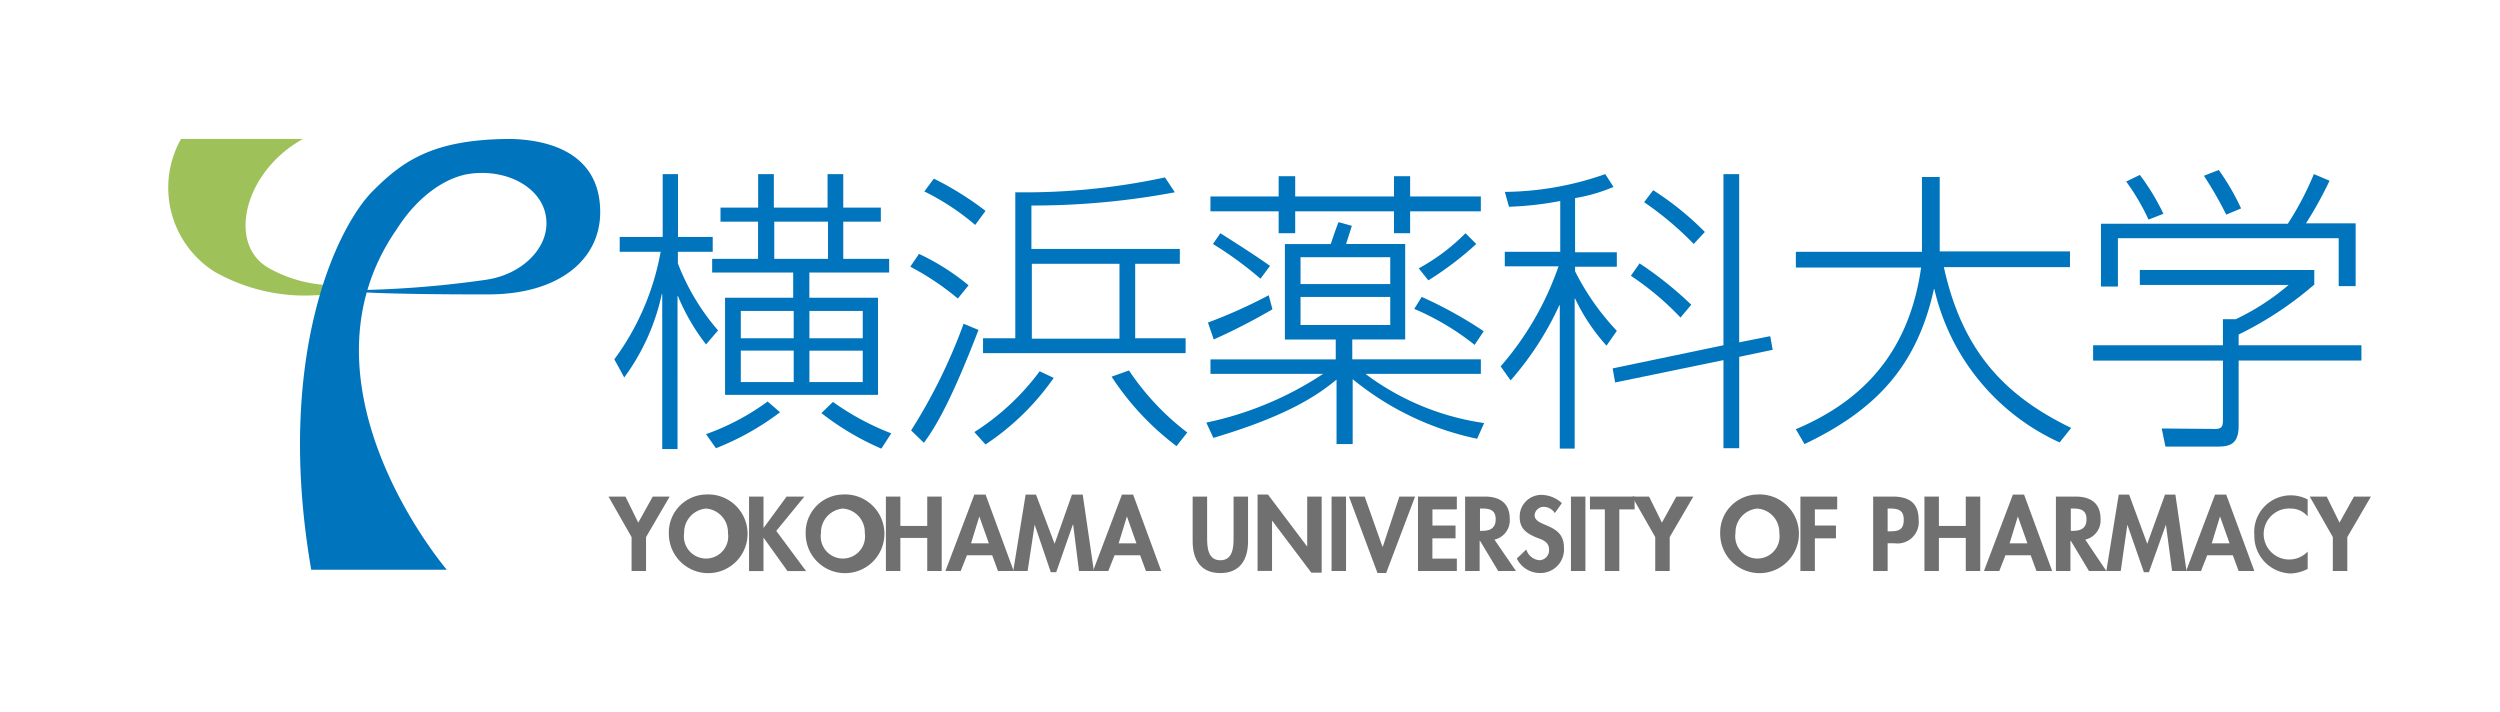 <svg xmlns="http://www.w3.org/2000/svg" width="193" height="55" viewBox="0 0 193 55">
  <g id="logo_head" transform="translate(-1009 -5469)">
    <rect id="長方形_3" data-name="長方形 3" width="193" height="55" transform="translate(1009 5469)" fill="#fff"/>
    <g id="Yokohama_University_of_Pharmacy_Logo" transform="translate(1022.048 5479.728)">
      <path id="パス_1" data-name="パス 1" d="M11.681,11.235a10.277,10.277,0,0,1-3.99-1.277C4.468,8.139,5.776,2.521,10.34,0H.925A7.676,7.676,0,0,0,3.51,10.245,14.1,14.1,0,0,0,11.3,12.065,9.017,9.017,0,0,0,12.223,12l.862-.67a10.039,10.039,0,0,1-1.4-.1" transform="translate(0 0)" fill="#9ec159"/>
      <path id="パス_2" data-name="パス 2" d="M46.314,12c5.458,0,8.649-2.681,8.649-6.351C54.964,1.564,51.772.1,48.1,0c-5.9,0-8.3,1.628-10.6,3.926C34.633,6.7,29.813,16.82,32.654,33.257H43.123S30.9,18.991,39.261,6.958c1.6-2.521,3.766-4.022,5.681-4.277C47.846,2.3,50.5,3.8,50.783,6.064c.319,2.266-1.819,4.436-4.724,4.819a79.608,79.608,0,0,1-10.756.8c.064.1,2.33.319,11.011.319" transform="translate(-21.675)" fill="#0074bd"/>
      <path id="パス_3" data-name="パス 3" d="M122.865,19.064h4.117v2.107h-4.117Zm-1.213-1.021h-5.3v7.5h11.809v-7.5h-5.3V16.1h6.16V15.043h-3.543V12.17h2.9V11.085h-2.9V8.5h-1.213v2.585H120.12V8.5h-1.213v2.585H116V12.17h2.9v2.873h-3.543V16.1h6.256v1.947Zm0,3.128h-4.085V19.064h4.085Zm1.213.958h4.117v2.426h-4.117Zm-1.213,2.426h-4.085V22.128h4.085Zm2.649-9.511h-4.149V12.17H124.3Zm-8.49,5.522a17.447,17.447,0,0,1-3.1-5.171V14.5H115.4V13.351h-2.681V8.5h-1.181v4.851h-3.319V14.5h3.16a19.868,19.868,0,0,1-3.575,8.3l.766,1.4a16.869,16.869,0,0,0,2.9-6.447h.032V29.725h1.181V17.915h.032a16.08,16.08,0,0,0,2.17,3.734Zm13.373,7.947a20.066,20.066,0,0,1-4.5-2.426l-.894.862a21.073,21.073,0,0,0,4.628,2.745Zm-13.533,1.149a20.8,20.8,0,0,0,4.947-2.777l-.958-.83a18.511,18.511,0,0,1-4.756,2.521Z" transform="translate(-73.426 -5.787)" fill="#0074bd"/>
      <path id="パス_4" data-name="パス 4" d="M195.55,21.748h-6.766V15.971h6.766ZM188.784,11.47a59.459,59.459,0,0,0,11.043-1.021L199.061,9.3a51.435,51.435,0,0,1-11.554,1.149V21.716h-2.49v1.149h15.639V21.716h-3.894V15.971h3.447V14.822H188.752V11.47Zm-3.575.415a23.957,23.957,0,0,0-3.99-2.49l-.734.989a18.764,18.764,0,0,1,3.926,2.585ZM183.9,17.63a17.858,17.858,0,0,0-3.83-2.426l-.67.989a20.606,20.606,0,0,1,3.67,2.458Zm-3.447,12.16c.734-1.021,1.915-2.745,4.213-8.713l-1.149-.479a42.482,42.482,0,0,1-4.053,8.235Zm14.49-5.107a21.176,21.176,0,0,0,5.011,5.362l.83-1.053a19.87,19.87,0,0,1-4.5-4.788Zm-9.735,5.234a19.633,19.633,0,0,0,5.266-5.139l-1.085-.511a18.8,18.8,0,0,1-5.043,4.692Z" transform="translate(-122.174 -6.332)" fill="#0074bd"/>
      <path id="パス_5" data-name="パス 5" d="M265.2,17.33h-6.926V15.256H265.2Zm-5.171,6.894v.032A25.965,25.965,0,0,1,251,28.022l.543,1.181c5.713-1.692,8.043-3.287,9.511-4.5v4.979H262.3V24.671a22.369,22.369,0,0,0,9.607,4.6l.543-1.213a19.954,19.954,0,0,1-9.128-3.766v-.032h8.873V23.139h-9.926V21.607h4.085V14.234h-4.564l.447-1.4-1.021-.287c-.128.255-.511,1.4-.606,1.692h-3.543v7.373h3.926v1.532h-9.671v1.117h8.713ZM265.2,20.49h-6.926V18.32H265.2ZM256.585,9v1.564h-5.266v1.149h5.266V13.4h1.277V11.713h7.628V13.4h1.245V11.713h5.458V10.564h-5.458V9H265.49v1.564h-7.628V9Zm-5.011,12.607a48.194,48.194,0,0,0,4.532-2.33l-.287-1.085a39.044,39.044,0,0,1-4.692,2.107Zm20.842-.638a32.549,32.549,0,0,0-4.788-2.649l-.575.926a19.926,19.926,0,0,1,4.66,2.777Zm-16.5-5.043c-.926-.67-2.617-1.755-3.83-2.521l-.574.83a27.979,27.979,0,0,1,3.67,2.681Zm12.224,1.117a24.727,24.727,0,0,0,3.7-2.809l-.83-.83a15.665,15.665,0,0,1-3.607,2.713Z" transform="translate(-170.921 -6.127)" fill="#0074bd"/>
      <path id="パス_6" data-name="パス 6" d="M343.01,21.011l.191,1.053-2.585.543v7.054H339.4v-6.8l-8.362,1.724-.192-1.085,8.554-1.787V8.5h1.213V21.49Zm-12.639.734a15.047,15.047,0,0,1-2.426-3.639h-.032V29.693h-1.149V18.618h-.032a23.685,23.685,0,0,1-3.766,5.809l-.766-1.085a23.348,23.348,0,0,0,4.468-7.724h-4.149V14.5H326.8V10.575a25.509,25.509,0,0,1-3.958.447l-.319-1.149A23.931,23.931,0,0,0,330.275,8.5l.638.989a12.985,12.985,0,0,1-2.968.862v4.181h3.224v1.117h-3.224V16a19.234,19.234,0,0,0,3.224,4.6Zm6.734-7.852a24.689,24.689,0,0,0-3.83-3.224l.7-.926a22.959,22.959,0,0,1,3.99,3.224Zm-1.021,5.681a22.147,22.147,0,0,0-3.83-3.224l.67-.958a28.207,28.207,0,0,1,3.99,3.192Z" transform="translate(-219.397 -5.787)" fill="#0074bd"/>
      <path id="パス_7" data-name="パス 7" d="M403.335,9.2h1.372v5.745h10.054v1.213h-9.735c1.436,6.543,4.756,9.958,9.83,12.416l-.894,1.117a17.251,17.251,0,0,1-9.671-11.841h-.032c-1.309,5.968-4.5,9.352-9.99,11.969l-.67-1.149c4.692-1.979,8.681-5.49,9.671-12.479H393.6V14.977h9.735Z" transform="translate(-268.008 -6.264)" fill="#0074bd"/>
      <path id="パス_8" data-name="パス 8" d="M482.544,16.373a26.955,26.955,0,0,1-5.809,3.83v.83h9.479v1.181h-9.479v5.043c0,1.6-.894,1.6-1.851,1.6h-3.8l-.287-1.4,3.8.032c.734.032.926-.032.926-.67v-4.6H465.5V21.033h10.022V19.022h.989a18.55,18.55,0,0,0,4.085-2.649h-11.49V15.224h13.469v1.149Zm3.224-4.724v4.819h-1.309v-3.7H467.415V16.5h-1.309V11.649h14.426a23.325,23.325,0,0,0,2.011-3.83l1.213.511a31.122,31.122,0,0,1-1.819,3.287h3.83Zm-15.99-.319a16.862,16.862,0,0,0-1.724-2.936l1.053-.511a17,17,0,0,1,1.819,3Zm6-.383a28.857,28.857,0,0,0-1.724-3L475.2,7.5a18.323,18.323,0,0,1,1.724,2.968Z" transform="translate(-316.96 -5.106)" fill="#0074bd"/>
      <path id="パス_9" data-name="パス 9" d="M106.4,86.5h1.309l.989,2.011,1.117-2.011h1.309L109.3,89.628v2.617h-1.117V89.628Z" transform="translate(-72.473 -58.892)" fill="#717071"/>
      <path id="パス_10" data-name="パス 10" d="M121,89.032A2.931,2.931,0,0,1,123.841,86,3.039,3.039,0,1,1,121,89.032m1.181-.064a1.712,1.712,0,1,0,3.383,0,1.831,1.831,0,0,0-1.692-1.883,1.852,1.852,0,0,0-1.692,1.883" transform="translate(-82.413 -58.552)" fill="#717071"/>
      <path id="パス_11" data-name="パス 11" d="M143.3,86.5h1.372l-2.17,2.649,2.3,3.1h-1.436l-1.851-2.585h0v2.585H140.4V86.5h1.117v2.426h0Z" transform="translate(-95.622 -58.892)" fill="#717071"/>
      <path id="パス_12" data-name="パス 12" d="M154.1,89.032A2.931,2.931,0,0,1,156.941,86a3.039,3.039,0,1,1-2.841,3.032m1.181-.064a1.712,1.712,0,1,0,3.383,0,1.831,1.831,0,0,0-1.692-1.883,1.852,1.852,0,0,0-1.692,1.883" transform="translate(-104.949 -58.552)" fill="#717071"/>
      <path id="パス_13" data-name="パス 13" d="M176.692,88.766V86.5h1.117v5.745h-1.117V89.692h-2.075v2.553H173.5V86.5h1.117v2.266Z" transform="translate(-118.157 -58.892)" fill="#717071"/>
      <path id="パス_14" data-name="パス 14" d="M189.56,90.692l-.479,1.213H187.9l2.234-5.9H191l2.17,5.9h-1.213l-.447-1.213Zm.957-3h0l-.638,2.075h1.372Z" transform="translate(-127.961 -58.552)" fill="#717071"/>
      <path id="パス_15" data-name="パス 15" d="M208.928,88.33H208.9L207.619,92H207.2l-1.245-3.67h0l-.543,3.575H204.3l.958-5.9h.8l1.436,3.8,1.34-3.8h.83l.862,5.9h-1.149Z" transform="translate(-139.127 -58.552)" fill="#717071"/>
      <path id="パス_16" data-name="パス 16" d="M225.26,90.692l-.479,1.213H223.6l2.234-5.9h.862l2.17,5.9h-1.181l-.447-1.213Zm.958-3h0l-.638,2.075h1.372Z" transform="translate(-152.267 -58.552)" fill="#717071"/>
      <path id="パス_17" data-name="パス 17" d="M247.7,86.5h1.117v3.224c0,.7.064,1.692,1.021,1.692s1.021-.989,1.021-1.692V86.5h1.117v3.447c0,1.4-.606,2.458-2.138,2.458s-2.138-1.053-2.138-2.458Z" transform="translate(-168.675 -58.892)" fill="#717071"/>
      <path id="パス_18" data-name="パス 18" d="M263.4,86h.8l3.032,4.022h0V86.16h1.117v5.873h-.8l-3.032-4.022h0V91.9H263.4Z" transform="translate(-179.364 -58.552)" fill="#717071"/>
      <rect id="長方形_1" data-name="長方形 1" width="1.117" height="5.745" transform="translate(89.749 27.608)" fill="#717071"/>
      <path id="パス_19" data-name="パス 19" d="M288.085,90.362h.032l1.277-3.862h1.213l-2.234,5.9h-.67l-2.2-5.9h1.213Z" transform="translate(-194.41 -58.892)" fill="#717071"/>
      <path id="パス_20" data-name="パス 20" d="M303.317,87.489v1.245H305.1v.989h-1.787v1.564H305.2v.958h-3V86.5h3v.989Z" transform="translate(-205.78 -58.892)" fill="#717071"/>
      <path id="パス_21" data-name="パス 21" d="M317.526,92.245h-1.372l-1.4-2.33h-.032v2.33H313.6V86.5h1.532c1.149,0,1.915.511,1.915,1.724a1.528,1.528,0,0,1-1.181,1.6Zm-2.777-3.1h.16c.606,0,1.053-.191,1.053-.894s-.447-.83-1.053-.83h-.16Z" transform="translate(-213.542 -58.892)" fill="#717071"/>
      <path id="パス_22" data-name="パス 22" d="M329.036,87.5a1.047,1.047,0,0,0-.862-.479.7.7,0,0,0-.7.638c0,.958,2.266.575,2.266,2.49a1.819,1.819,0,0,1-1.883,1.979,1.979,1.979,0,0,1-1.755-1.117l.734-.7a1.156,1.156,0,0,0,1.021.83.767.767,0,0,0,.734-.83c0-.606-.543-.766-.989-.926-.734-.319-1.277-.67-1.277-1.564a1.67,1.67,0,0,1,1.692-1.724,2.37,2.37,0,0,1,1.564.638Z" transform="translate(-222.052 -58.62)" fill="#717071"/>
      <rect id="長方形_2" data-name="長方形 2" width="1.117" height="5.745" transform="translate(108.229 27.608)" fill="#717071"/>
      <path id="パス_23" data-name="パス 23" d="M346.066,92.245h-1.117V87.489H343.8V86.5h3.447v.989h-1.181Z" transform="translate(-234.103 -58.892)" fill="#717071"/>
      <path id="パス_24" data-name="パス 24" d="M354,86.5h1.309l.989,2.011,1.117-2.011h1.309L356.9,89.628v2.617h-1.117V89.628Z" transform="translate(-241.047 -58.892)" fill="#717071"/>
      <path id="パス_25" data-name="パス 25" d="M375.3,89.032A2.931,2.931,0,0,1,378.141,86a3.039,3.039,0,1,1-2.841,3.032m1.181-.064a1.712,1.712,0,1,0,3.383,0,1.831,1.831,0,0,0-1.692-1.883,1.852,1.852,0,0,0-1.692,1.883" transform="translate(-255.549 -58.552)" fill="#717071"/>
      <path id="パス_26" data-name="パス 26" d="M395.817,87.489v1.245h1.628v.989h-1.628v2.521H394.7V86.5h2.841v.989Z" transform="translate(-268.757 -58.892)" fill="#717071"/>
      <path id="パス_27" data-name="パス 27" d="M413.417,92.245H412.3V86.5h1.532c1.213,0,1.979.479,1.979,1.787a1.644,1.644,0,0,1-1.851,1.819h-.543Zm0-3.064h.223c.67,0,1.021-.16,1.021-.894s-.415-.862-1.053-.862h-.191v1.755Z" transform="translate(-280.74 -58.892)" fill="#717071"/>
      <path id="パス_28" data-name="パス 28" d="M427.892,88.766V86.5h1.117v5.745h-1.117V89.692h-2.075v2.553H424.7V86.5h1.117v2.266Z" transform="translate(-289.182 -58.892)" fill="#717071"/>
      <path id="パス_29" data-name="パス 29" d="M440.76,90.692l-.479,1.213H439.1l2.234-5.9h.862l2.17,5.9h-1.213l-.447-1.213Zm.958-3h0l-.638,2.075h1.372Z" transform="translate(-298.986 -58.552)" fill="#717071"/>
      <path id="パス_30" data-name="パス 30" d="M460.394,92.245h-1.341l-1.4-2.33h-.032v2.33H456.5V86.5h1.532c1.149,0,1.915.511,1.915,1.724a1.528,1.528,0,0,1-1.181,1.6Zm-2.745-3.1h.16c.606,0,1.053-.191,1.053-.894s-.447-.83-1.053-.83h-.16Z" transform="translate(-310.832 -58.892)" fill="#717071"/>
      <path id="パス_31" data-name="パス 31" d="M473.3,88.33h0L471.987,92H471.6l-1.277-3.67h0l-.511,3.575H468.7l.958-5.9h.8l1.4,3.8,1.372-3.8h.8l.862,5.9h-1.117Z" transform="translate(-319.139 -58.552)" fill="#717071"/>
      <path id="パス_32" data-name="パス 32" d="M489.628,90.692l-.479,1.213H488l2.234-5.9h.862l2.17,5.9h-1.213l-.447-1.213Zm.989-3h0l-.638,2.075h1.372Z" transform="translate(-332.279 -58.552)" fill="#717071"/>
      <path id="パス_33" data-name="パス 33" d="M508.617,87.828a1.684,1.684,0,0,0-1.277-.606,1.969,1.969,0,1,0,1.277,3.319v1.34a3.074,3.074,0,0,1-1.309.351,2.889,2.889,0,0,1-2.809-2.968,2.823,2.823,0,0,1,4.117-2.745v1.309Z" transform="translate(-343.512 -58.688)" fill="#717071"/>
      <path id="パス_34" data-name="パス 34" d="M517.9,86.5h1.309l.989,2.011,1.117-2.011h1.309L520.8,89.628v2.617h-1.117V89.628Z" transform="translate(-352.636 -58.892)" fill="#717071"/>
    </g>
  </g>
</svg>
